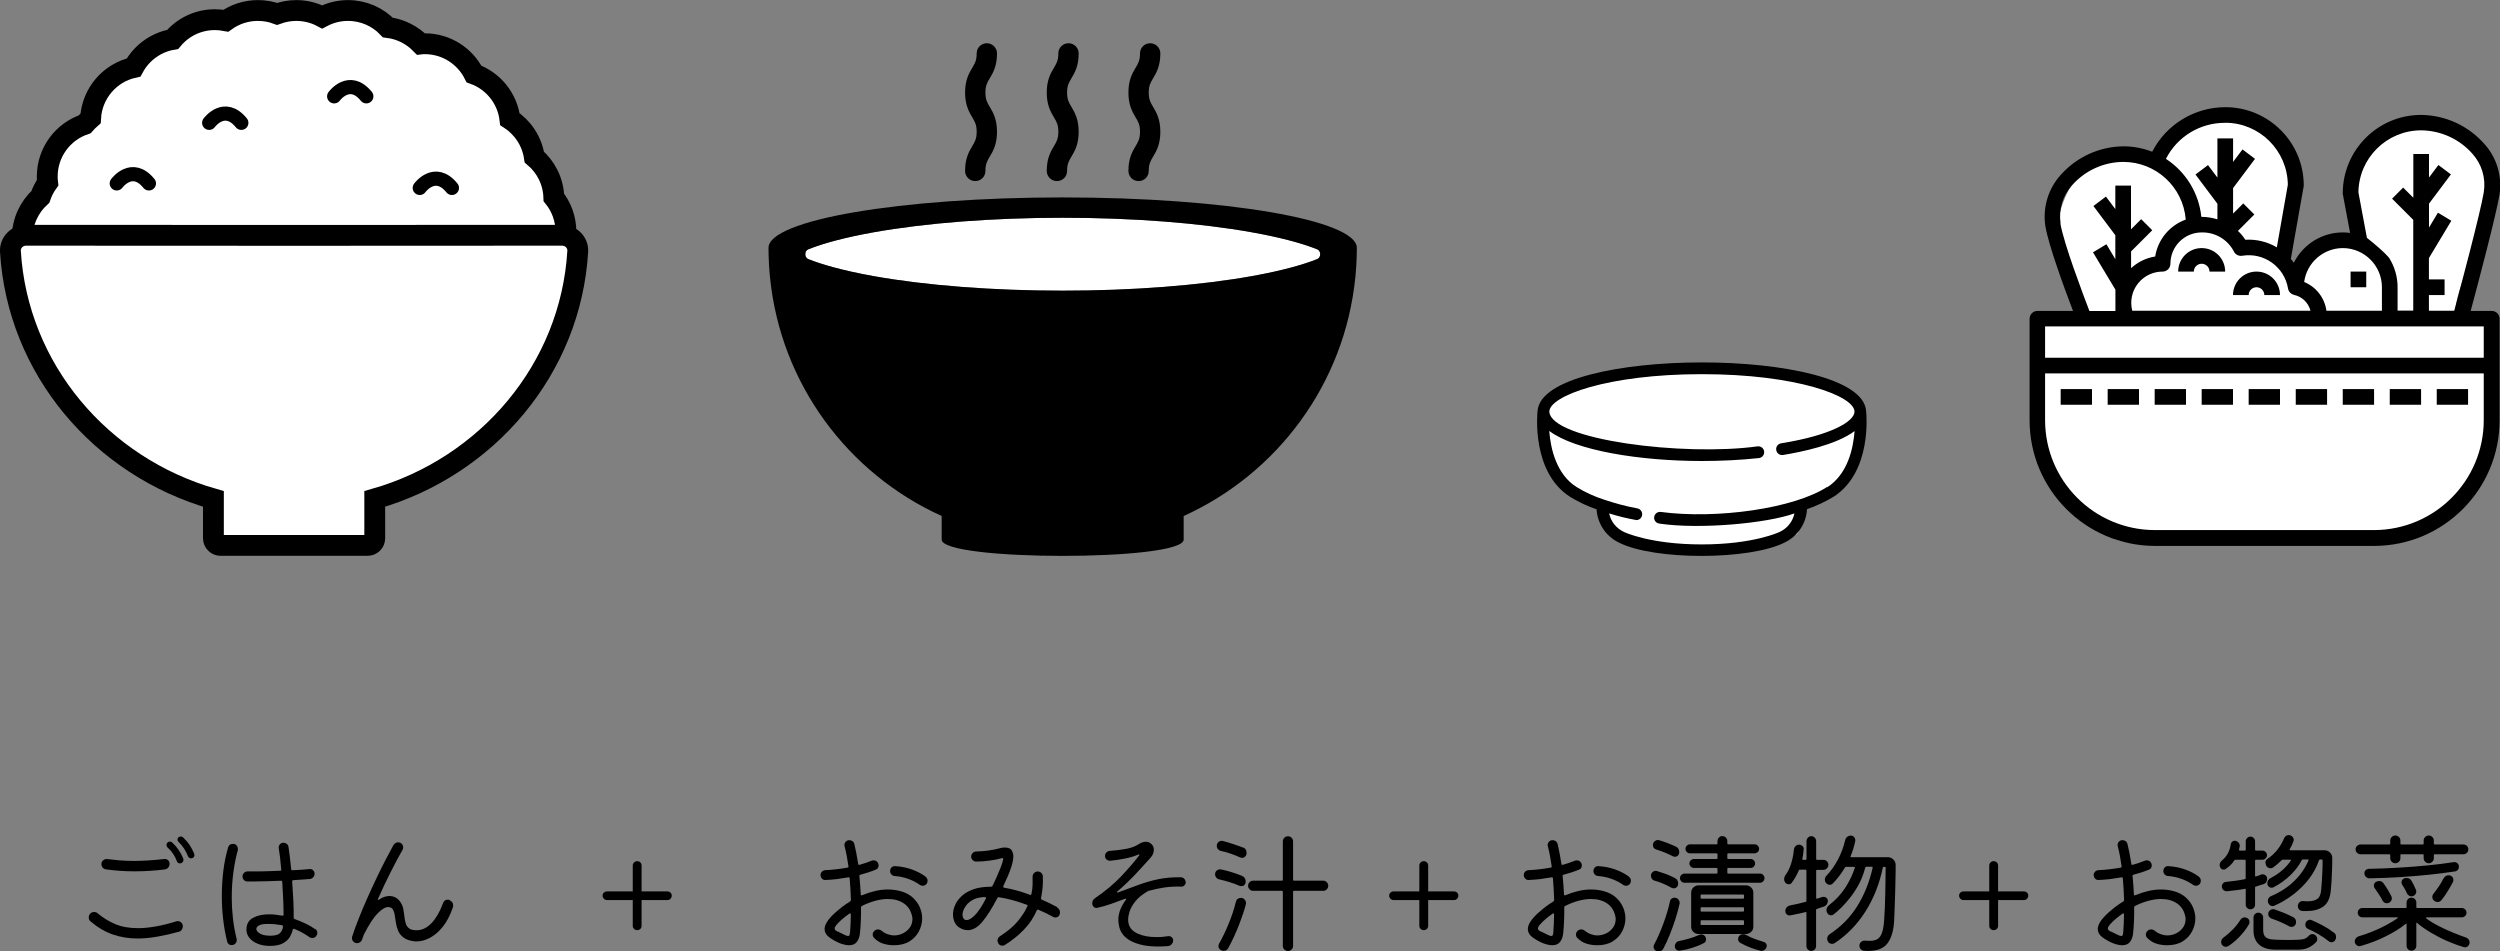 <?xml version="1.0" encoding="UTF-8"?>
<svg id="_レイヤー_1" data-name="レイヤー_1" xmlns="http://www.w3.org/2000/svg" xmlns:xlink="http://www.w3.org/1999/xlink" viewBox="0 0 300 114.17">
  <rect x="0" y="0" width="300" height="114.17" fill="#808080" stroke="none"/>
  <defs>
    <style>
      .cls-1 {
        stroke-miterlimit: 10;
        stroke-width: 2.5px;
      }

      .cls-1, .cls-2, .cls-3 {
        fill: none;
      }

      .cls-1, .cls-3 {
        stroke: #000;
      }

      .cls-4 {
        fill: #fff;
      }

      .cls-5 {
        clip-path: url(#clippath-1);
      }

      .cls-3 {
        stroke-linecap: round;
        stroke-linejoin: round;
        stroke-width: 1.7px;
      }

      .cls-6 {
        clip-path: url(#clippath);
      }
    </style>
    <clipPath id="clippath">
      <rect class="cls-2" x="0" y="0" width="70.59" height="66.7"/>
    </clipPath>
    <clipPath id="clippath-1">
      <rect class="cls-2" x="0" y="0" width="70.59" height="66.7"/>
    </clipPath>
  </defs>
  <path class="cls-4" d="M290.15,63.54c-2.12,0-19.77,1.41-35.3,1.41-1.97,0-6.47-4.24-9.18-10.59-3.13-7.36-1.35-14.14-.71-16.24,2.66.86,3.75.52,4.24,0,1.66-1.77-3.14-6.21-2.12-12,.6-3.43,3.22-7.15,6.35-7.77,2.65-.52,4.91,2.88,6.35.71s2.47-3.96,4.94-4.94c3.24-1.29,9.1,1.83,9.88,5.65.75,3.64.71,7.06-1.41,10.59-.84,1.4.54,2.02.71,2.12,1.65.94,3.52-2.83,7.06-2.82,1.18,0,1.66.39,2.12,0,1.01-.86-.82-3.2-.71-6.35.1-2.85,1.78-6.35,4.94-7.77,2.97-1.33,5.86-.2,6.35,0,4.39,1.8,5.72,6.8,5.65,7.06-2.12,7.77-6,14.6-4.24,16.24.76.71,3.53-1.56,3.53,0,0,2.12,2.5,9.99-.71,16.24-2.21,4.31-5.48,6.97-7.77,8.47Z"/>
  <g>
    <path class="cls-4" d="M67.91,27.82c0-1.56-.54-3-1.45-4.13-.06-1.94-.96-3.67-2.34-4.84-.29-1.91-1.39-3.55-2.93-4.55-.3-2.51-2.01-4.59-4.31-5.42-1.09-2.15-3.32-3.63-5.9-3.63-.16,0-.32,0-.48.02-1.03-1.06-2.42-1.78-3.96-1.97-1.2-1.26-2.9-2.04-4.78-2.04-1.12,0-2.17.28-3.1.77-.92-.49-1.98-.77-3.1-.77-.81,0-1.59.15-2.31.41-.72-.27-1.49-.41-2.31-.41-1.43,0-2.76.46-3.84,1.23-.42-.08-.86-.13-1.31-.13-2.04,0-3.86.92-5.07,2.37-2.03.35-3.74,1.62-4.69,3.37-2.85.63-5,3.1-5.16,6.1-.25.22-.49.47-.71.72-2.61.88-4.49,3.35-4.49,6.26,0,.25.01.51.04.75-.37.52-.66,1.09-.87,1.7-1.33,1.21-2.17,2.96-2.17,4.9,0,2.85,1.8,5.27,4.33,6.2,1.81,13.23,13.87,23.45,28.47,23.45s27.2-10.69,28.58-24.35c2.27-1.05,3.85-3.34,3.85-6h0Z"/>
    <g class="cls-6">
      <path class="cls-1" d="M67.91,27.82c0-1.56-.54-3-1.45-4.13-.06-1.94-.96-3.67-2.34-4.84-.29-1.91-1.39-3.55-2.93-4.55-.3-2.51-2.01-4.59-4.31-5.42-1.09-2.15-3.32-3.63-5.9-3.63-.16,0-.32,0-.48.02-1.03-1.06-2.42-1.78-3.96-1.97-1.2-1.26-2.9-2.04-4.78-2.04-1.12,0-2.17.28-3.1.77-.92-.49-1.98-.77-3.1-.77-.81,0-1.59.15-2.31.41-.72-.27-1.49-.41-2.31-.41-1.43,0-2.76.46-3.84,1.23-.42-.08-.86-.13-1.31-.13-2.04,0-3.86.92-5.07,2.37-2.03.35-3.74,1.62-4.69,3.37-2.85.63-5,3.1-5.16,6.1-.25.22-.49.47-.71.72-2.61.88-4.49,3.35-4.49,6.26,0,.25.01.51.04.75-.37.52-.66,1.09-.87,1.7-1.33,1.21-2.17,2.96-2.17,4.9,0,2.85,1.8,5.27,4.33,6.2,1.81,13.23,13.87,23.45,28.47,23.45s27.2-10.69,28.58-24.35c2.27-1.05,3.85-3.34,3.85-6h0Z"/>
    </g>
    <path class="cls-4" d="M67.45,28.23c-9.89.02-54.42.02-64.31,0-1.09,0-1.95.88-1.89,1.93.85,14.12,10.86,25.85,24.36,29.71v4.73c0,.46.39.85.87.85h17.62c.48,0,.87-.38.87-.85v-4.73c13.5-3.86,23.52-15.6,24.36-29.71.06-1.05-.8-1.93-1.89-1.93h0Z"/>
    <g class="cls-5">
      <path class="cls-1" d="M67.45,28.23c-9.89.02-54.42.02-64.31,0-1.09,0-1.95.88-1.89,1.93.85,14.12,10.86,25.85,24.36,29.71v4.73c0,.46.39.85.87.85h17.62c.48,0,.87-.38.87-.85v-4.73c13.5-3.86,23.52-15.6,24.36-29.71.06-1.05-.8-1.93-1.89-1.93h0Z"/>
    </g>
    <path class="cls-3" d="M40.1,11.56s1.82-2.5,3.86,0M25.1,14.74s1.82-2.5,3.86,0M14.01,22.01s1.82-2.5,3.86,0M50.37,22.55s1.82-2.5,3.86,0"/>
  </g>
  <path class="cls-4" d="M185.67,48.71c2.03-4.25,9.42-4.24,18.35-4.24,9.83,0,17.11.01,19.06,4.24,1.25,2.71.37,7.3-2.12,9.18-1.72,1.3-3.76.96-4.94,2.82-.87,1.38.53,3.18-.71,3.53-4.94,1.41-16.24,3.53-21.88-.71-1.31-.98,0-2.82-1.41-3.53-2.6-1.3-4.24-2.12-5.65-4.24-1.01-2.15-1.77-4.83-.71-7.06Z"/>
  <g>
    <path class="cls-4" d="M158.07,31.09c-1.55.62-4,1.35-7.82,2.04-6.29,1.13-14.36,1.75-22.72,1.75s-16.43-.62-22.72-1.75c-3.82-.69-6.27-1.42-7.82-2.04-.47-.19-.47-.98,0-1.17.15-.06.3-.12.47-.18,1.56-.58,3.89-1.24,7.35-1.86,6.29-1.13,14.36-1.75,22.72-1.75s16.43.62,22.72,1.75c3.46.62,5.79,1.28,7.35,1.86.16.06.32.12.47.18.47.19.47.98,0,1.17Z"/>
    <g>
      <path d="M127.52,23.69c-19.49,0-35.3,2.71-35.3,6.05,0,.61.02,1.21.05,1.81,0,.17.02.35.03.52h0s0,0,0,0c.02.3.04.61.07.91,0,.09.02.19.03.28,0,0,0,0,0,.01,1.27,12.79,9.37,23.57,20.6,28.65v2.83c0,2.61,29.04,2.61,29.04,0v-2.83c11.23-5.08,19.33-15.86,20.6-28.65,0,0,0,0,0-.01,0-.09.02-.19.03-.28.03-.3.05-.6.07-.91,0,0,0,0,0,0h0c.01-.17.02-.34.03-.52.03-.6.05-1.2.05-1.81,0-3.34-15.8-6.05-35.3-6.05ZM158.07,31.09c-1.55.62-4,1.35-7.82,2.04-6.29,1.13-14.36,1.75-22.72,1.75s-16.43-.62-22.72-1.75c-3.82-.69-6.27-1.42-7.82-2.04-.47-.19-.47-.98,0-1.17.15-.06.3-.12.47-.18,1.56-.58,3.89-1.24,7.35-1.86,6.29-1.13,14.36-1.75,22.72-1.75s16.43.62,22.72,1.75c3.46.62,5.79,1.28,7.35,1.86.16.06.32.12.47.18.47.19.47.98,0,1.17Z"/>
      <path d="M115.81,20.51c0,.67.54,1.22,1.22,1.22s1.22-.54,1.22-1.22c0-.84.21-1.19.53-1.73.39-.65.86-1.46.86-2.97s-.48-2.32-.86-2.97c-.32-.53-.53-.89-.53-1.73s.21-1.19.53-1.73c.39-.65.86-1.46.86-2.97,0-.67-.54-1.22-1.22-1.22s-1.22.54-1.22,1.22c0,.84-.21,1.19-.53,1.73-.39.65-.86,1.46-.86,2.97s.48,2.32.86,2.97c.32.53.53.89.53,1.73s-.21,1.19-.53,1.73c-.39.65-.86,1.46-.86,2.97Z"/>
      <path d="M125.61,20.51c0,.67.54,1.22,1.22,1.22s1.22-.54,1.22-1.22c0-.84.21-1.19.53-1.73.39-.65.86-1.46.86-2.97s-.48-2.32-.86-2.97c-.32-.53-.53-.89-.53-1.73s.21-1.19.53-1.73c.39-.65.86-1.46.86-2.97,0-.67-.54-1.22-1.22-1.22s-1.22.54-1.22,1.22c0,.84-.21,1.19-.53,1.73-.39.65-.86,1.46-.86,2.97s.48,2.32.86,2.97c.32.53.53.89.53,1.73s-.21,1.19-.53,1.73c-.39.65-.86,1.46-.86,2.97Z"/>
      <path d="M135.41,20.51c0,.67.54,1.22,1.22,1.22s1.22-.54,1.22-1.22c0-.84.21-1.19.53-1.73.39-.65.86-1.46.86-2.97s-.48-2.32-.86-2.97c-.32-.53-.53-.89-.53-1.73s.21-1.19.53-1.73c.39-.65.86-1.46.86-2.97,0-.67-.54-1.22-1.22-1.22s-1.22.54-1.22,1.22c0,.84-.21,1.19-.53,1.73-.39.65-.86,1.46-.86,2.97s.48,2.32.86,2.97c.32.53.53.89.53,1.73s-.21,1.19-.53,1.73c-.39.65-.86,1.46-.86,2.97Z"/>
    </g>
  </g>
  <path d="M298.12,17.27c-1.92-2.19-4.68-3.45-7.59-3.48-5.19,0-9.39,4.21-9.4,9.4,0,.06,0,.12.02.17l.86,4.59c-.29-.04-.58-.06-.87-.06-2.49,0-4.76,1.41-5.88,3.64-.11-.16-.24-.31-.36-.46l1.53-8.65c.01-.05.02-.11.02-.16,0-5.19-4.21-9.39-9.4-9.4-3.7,0-7.09,2.06-8.79,5.35-1.09-.43-2.26-.65-3.43-.65-2.91.02-5.67,1.29-7.59,3.48-1.47,1.66-2.13,3.88-1.8,6.08.38,2.32,2.37,7.71,3.32,10.19h-4.27c-.52,0-.94.42-.94.94v12.18c0,8.31,6.73,15.06,15.04,15.08h26.32c8.31-.02,15.04-6.77,15.04-15.08v-12.18c0-.52-.42-.94-.94-.94h-2.53c.85-3.14,3.06-11.52,3.46-13.95.34-2.19-.32-4.42-1.8-6.07ZM281.13,29.77c2.59,0,4.7,2.11,4.7,4.7v2.82h-6.66c-.21-1.55-1.23-2.86-2.67-3.45.31-2.32,2.29-4.06,4.64-4.07ZM275.24,35.38c.99.19,1.77.94,2.02,1.91h-21.39c-.08-.31-.12-.62-.12-.94,0-2.08,1.68-3.76,3.76-3.76.52,0,.94-.42.94-.94,0-2.08,1.68-3.76,3.76-3.76,1.6-.03,3.08.83,3.83,2.24.17.4.59.63,1.03.56,2.59-.43,5.04,1.31,5.49,3.9.05.37.32.68.69.78ZM267.02,14.73c4.12,0,7.47,3.32,7.52,7.44l-1.32,7.51c-1.14-.67-2.46-.99-3.78-.91-.25-.39-.55-.75-.89-1.06l1.97-1.97-1.33-1.33-1.22,1.22v-3.06l2.63-3.51-1.5-1.13-1.13,1.5v-2.82h-1.88v4.7l-1.13-1.5-1.5,1.13,2.63,3.51v1.87c-.61-.19-1.24-.29-1.88-.3h-.05c-.29-2.84-1.86-5.4-4.25-6.96,1.36-2.67,4.12-4.35,7.12-4.32ZM247.27,26.8c-.25-1.65.26-3.32,1.37-4.56,1.56-1.77,3.8-2.8,6.16-2.81,3.92,0,7.18,3.01,7.49,6.92-1.94.7-3.34,2.39-3.67,4.43-1.08.17-2.08.66-2.89,1.4v-2.01l2.54-2.54-1.33-1.33-1.22,1.22v-5.25h-1.88v2.82l-1.13-1.5-1.5,1.13,2.63,3.51v2.87l-1.07-1.79-1.61.97,2.69,4.48v2.56h-3.12c-.75-1.95-3.09-8.13-3.48-10.49ZM298.05,50.41c0,7.28-5.88,13.18-13.16,13.2h-26.32c-7.28-.02-13.16-5.92-13.16-13.2v-5.6h52.64v5.6ZM298.05,39.17v3.76h-52.64v-3.76h52.64ZM298.06,23.04c-.4,2.45-2.85,11.64-3.55,14.25h-3.04v-1.88h1.88v-1.88h-1.88v-2.56l2.69-4.48-1.61-.97-1.07,1.79v-2.87l2.63-3.51-1.5-1.13-1.13,1.5v-2.82h-1.88v5.25l-1.22-1.22-1.33,1.33,2.54,2.54v10.89h-1.88v-2.82c0-1.25-.36-2.45-1-3.48,0,0-.51-.71-2.68-2.43-.34-1.82-.68-3.64-1.02-5.46.05-4.12,3.4-7.43,7.52-7.44,2.36.02,4.6,1.04,6.16,2.81,1.12,1.24,1.62,2.91,1.37,4.56Z"/>
  <path d="M264.2,29.77c-1.56,0-2.82,1.26-2.82,2.82h1.88c0-.52.42-.94.94-.94s.94.42.94.94h1.88c0-1.56-1.26-2.82-2.82-2.82Z"/>
  <path d="M270.78,32.59c-1.56,0-2.82,1.26-2.82,2.82h1.88c0-.52.42-.94.94-.94s.94.42.94.94h1.88c0-1.56-1.26-2.82-2.82-2.82Z"/>
  <rect x="282.07" y="32.59" width="1.88" height="1.88"/>
  <rect x="247.28" y="46.69" width="3.76" height="1.88"/>
  <rect x="252.92" y="46.69" width="3.76" height="1.88"/>
  <rect x="258.56" y="46.69" width="3.76" height="1.88"/>
  <rect x="264.2" y="46.69" width="3.76" height="1.88"/>
  <rect x="269.84" y="46.69" width="3.76" height="1.88"/>
  <rect x="275.49" y="46.69" width="3.76" height="1.88"/>
  <rect x="281.13" y="46.69" width="3.76" height="1.88"/>
  <rect x="286.77" y="46.69" width="3.76" height="1.88"/>
  <rect x="292.41" y="46.69" width="3.76" height="1.88"/>
  <path d="M223.93,49.3c-.58-7.75-38.83-7.74-39.42,0-.04.31-.74,7.36,3.9,10.32,1,.61,2.07,1.12,3.18,1.5.1,1.7,1.11,3.22,2.64,3.97,4.24,2.19,15.82,2.13,19.95,0,1.55-.75,2.57-2.27,2.66-3.99,1.1-.38,2.17-.88,3.17-1.48,4.67-2.97,3.96-10.02,3.92-10.32ZM219.24,58.44c-3.98,2.58-13.24,3.89-19.97,2.99-.39-.04-.73.25-.77.63-.04.38.23.72.61.77,4.94.73,13-.05,16.22-1.22-.2.98-.86,1.8-1.77,2.22-.03.02-3.14,1.5-9.35,1.5s-9.32-1.48-9.36-1.51c-.9-.42-1.55-1.24-1.75-2.21,1.07.34,2.16.6,3.27.8.39,0,.7-.33.69-.72,0-.33-.24-.61-.56-.68-1.36-.25-2.69-.61-4-1.05-1.16-.37-2.27-.88-3.31-1.51-2.44-1.55-3.12-4.63-3.28-6.74,3.11,2.36,10.89,3.61,18.31,3.61,2.29,0,4.57-.11,6.85-.35.39-.04.67-.39.63-.78-.04-.39-.39-.67-.78-.63h0c-8.85,1.23-24.81-.77-25-4.16,0-1.88,6.96-4.5,18.31-4.5s18.31,2.62,18.31,4.5c0,1.15-2.76,2.83-8.82,3.8-.38.07-.64.43-.57.82.07.38.42.63.8.58,2.17-.35,6.4-1.21,8.6-2.87-.16,2.12-.84,5.18-3.28,6.74h0Z"/>
  <g>
    <path d="M21.42,111.82c-.89.25-1.74.44-2.55.58s-1.6.22-2.36.22c-1.05,0-2.04-.16-2.97-.48-.93-.32-1.83-.85-2.68-1.58-.14-.11-.21-.26-.21-.46,0-.18.05-.33.16-.45.13-.14.29-.21.48-.21.17,0,.31.05.43.16.63.53,1.33.96,2.1,1.29.77.33,1.69.49,2.75.49.63,0,1.33-.07,2.09-.2.76-.13,1.6-.34,2.5-.62.03-.01.06-.02.1-.02.03,0,.06,0,.1,0,.16,0,.3.06.41.18.11.12.17.26.17.43,0,.16-.05.3-.14.43s-.22.21-.37.26ZM19.77,104.33c-.58.08-1.17.13-1.78.17-.61.04-1.22.06-1.82.06-1.23,0-2.38-.08-3.47-.24-.15-.02-.27-.09-.38-.21-.1-.12-.15-.25-.15-.4,0-.2.07-.36.22-.48s.31-.17.5-.14c.39.05.87.1,1.42.15s1.17.07,1.85.07c.52,0,1.08-.02,1.67-.06.59-.04,1.22-.09,1.88-.17.17-.02.32.02.45.14.13.11.19.26.19.44,0,.17-.05.32-.16.45s-.25.2-.42.22ZM21.74,103.58c-.06.02-.11.03-.14.03-.18,0-.3-.08-.37-.26-.25-.66-.62-1.21-1.12-1.65-.09-.08-.13-.19-.13-.3,0-.11.03-.2.1-.27.1-.1.2-.14.32-.14.1,0,.18.04.26.11.55.49,1,1.13,1.33,1.92.02.06.03.11.03.14,0,.19-.09.33-.27.42ZM23.07,102.97c-.06.02-.11.03-.14.03-.17,0-.29-.08-.37-.24-.26-.68-.64-1.26-1.15-1.74-.08-.08-.11-.17-.11-.27s.03-.19.1-.26c.07-.07.17-.11.29-.11.11,0,.2.03.27.1.32.3.58.6.78.9.2.3.39.65.56,1.06.02.06.03.12.03.16,0,.19-.09.32-.26.38Z"/>
    <path d="M27.96,101.26c.18,0,.33.06.43.19s.16.28.16.45v.08s0,.06-.02.08c-.2.69-.37,1.53-.51,2.52-.14.99-.21,2.05-.21,3.18,0,.79.05,1.6.14,2.42.09.83.24,1.65.44,2.46.01.03.02.06.02.09s0,.05,0,.07c0,.17-.06.32-.17.43-.11.12-.26.18-.44.18-.29,0-.47-.14-.54-.43-.21-.83-.37-1.71-.48-2.65s-.16-1.87-.16-2.82c0-1.01.06-2.02.18-3.02s.32-1.94.58-2.82c.08-.27.27-.4.56-.4ZM37.82,111.47c.17.11.26.27.26.48,0,.13-.04.25-.13.37-.11.16-.27.24-.48.24-.15,0-.27-.04-.35-.11-.27-.19-.55-.37-.86-.54-.3-.17-.63-.32-.97-.45-.01,0-.02,0-.02,0,0,0-.01,0-.02,0-.05,0-.1.04-.13.13-.05.27-.17.55-.34.85-.18.3-.46.55-.84.76-.38.21-.91.31-1.57.31-.54,0-1.03-.09-1.45-.26-.42-.17-.75-.4-.99-.7-.24-.29-.36-.62-.36-.98,0-.66.26-1.14.78-1.42.52-.29,1.15-.43,1.91-.43.26,0,.52.01.79.04s.55.07.82.12h.03c.09,0,.13-.04.13-.13,0-.58-.02-1.21-.05-1.89-.03-.68-.07-1.36-.11-2.03-.01-.1-.06-.14-.16-.14-.55.02-1.13.04-1.72.06-.59.02-1.18.03-1.77.03h-.53c-.17,0-.31-.06-.42-.18-.11-.12-.17-.26-.17-.43,0-.16.06-.3.18-.42.12-.12.26-.18.43-.18h.64c.52,0,1.06,0,1.62-.02s1.1-.03,1.65-.06c.11,0,.15-.05.13-.14-.04-.51-.09-.99-.14-1.43-.05-.44-.11-.82-.16-1.14-.02-.18.02-.34.14-.46.11-.13.25-.19.42-.19.15,0,.28.04.4.14s.19.21.21.36c.05.33.11.73.16,1.18.05.46.11.96.16,1.49.02.1.07.14.16.13.77-.03,1.45-.08,2.03-.14.17-.02.32.02.44.14.12.11.18.25.18.42,0,.16-.05.3-.16.42-.11.12-.24.19-.4.21-.28.02-.59.04-.93.07-.34.03-.7.05-1.07.07-.1.02-.14.08-.13.16.05.75.1,1.5.14,2.26.04.76.05,1.45.04,2.08,0,.09.05.14.14.18.45.16.89.34,1.31.54.43.2.81.43,1.14.67ZM32.36,112.29c.6,0,1-.1,1.22-.3.21-.2.34-.47.38-.8v-.03c0-.06-.04-.11-.11-.13-.27-.05-.54-.09-.83-.12s-.59-.04-.9-.04c-.48,0-.83.06-1.04.18-.21.12-.32.26-.32.42,0,.19.14.38.43.55.29.18.68.26,1.17.26Z"/>
    <path d="M53.95,108.03c.29.12.43.33.43.64v.1s-.01.07-.03.1c-.33.97-.74,1.76-1.23,2.36-.49.6-1.01,1.04-1.55,1.32s-1.07.42-1.57.42h-.17c-.06,0-.11,0-.17-.02-.53-.07-.95-.22-1.24-.45-.29-.22-.51-.49-.64-.8-.13-.31-.22-.63-.27-.96-.05-.33-.09-.64-.14-.92-.04-.28-.12-.51-.23-.7-.11-.18-.3-.27-.57-.27-.34,0-.75.25-1.24.74-.49.49-1.04,1.34-1.66,2.54-.04.11-.08.21-.11.3-.03.1-.06.2-.1.3-.04.13-.12.24-.23.32-.11.08-.24.13-.38.13-.17,0-.32-.06-.44-.19s-.18-.27-.18-.43c0-.04.01-.1.03-.16.22-.69.49-1.44.81-2.23.31-.79.65-1.6,1.02-2.42.36-.82.73-1.61,1.1-2.39.37-.78.73-1.5,1.08-2.18s.66-1.26.94-1.76c.14-.22.33-.34.56-.34.19,0,.34.06.45.19.11.13.16.27.16.42,0,.12-.03.22-.08.3-.43.75-.9,1.63-1.42,2.66-.52,1.02-1.02,2.09-1.51,3.2-.01.02-.02.04-.02.06,0,.1.05.11.16.03.21-.15.42-.26.63-.32.21-.06.4-.1.58-.1.29,0,.55.07.78.2.23.13.42.32.58.57.16.25.27.51.32.81.05.29.1.59.13.89.03.3.09.57.16.82.07.25.21.45.41.6s.49.22.89.22c.66,0,1.26-.29,1.81-.87.54-.58,1-1.37,1.36-2.38.1-.28.29-.42.58-.42.05,0,.12.01.21.03Z"/>
  </g>
  <path d="M76.99,106.97h3.09c.15,0,.27.05.38.14.1.1.15.22.15.37,0,.14-.05.26-.15.37-.1.11-.23.16-.38.16h-3.09v3.1c0,.14-.05.26-.15.36s-.23.15-.38.15c-.14,0-.26-.05-.37-.15-.11-.1-.16-.22-.16-.36v-3.1h-3.09c-.14,0-.26-.05-.37-.16-.11-.11-.16-.23-.16-.37,0-.15.05-.27.16-.37.11-.1.23-.14.37-.14h3.09v-3.1c0-.15.05-.27.16-.38.11-.1.23-.15.37-.15.15,0,.27.05.38.15s.15.23.15.38v3.1Z"/>
  <g>
    <path d="M108,106.92c.61.16,1.11.41,1.5.76.39.35.68.74.87,1.18s.29.89.29,1.34c0,.54-.13,1.06-.39,1.56s-.64.9-1.14,1.21c-.5.31-1.13.46-1.87.46-.46,0-.89-.07-1.3-.2s-.78-.37-1.1-.71c-.1-.12-.14-.24-.14-.37,0-.18.08-.34.24-.48.12-.1.25-.14.38-.14.16,0,.31.05.45.16.23.19.48.33.74.42s.51.14.77.14c.38,0,.74-.09,1.08-.26s.6-.41.81-.7c.2-.29.3-.62.3-.97v-.14s0-.08-.02-.13c-.13-.71-.46-1.26-.98-1.62-.53-.37-1.18-.55-1.96-.55-.46,0-.95.07-1.48.21s-1.07.35-1.62.62c-.07.03-.11.09-.11.16.01.53,0,1.07-.02,1.6-.02.53-.06,1.06-.11,1.57-.05.41-.18.74-.38,1-.2.26-.51.39-.94.39-.14,0-.3-.02-.49-.06s-.39-.1-.6-.18c-.5-.21-.93-.46-1.29-.73-.36-.27-.54-.6-.54-.98,0-.26.1-.54.29-.85.19-.31.5-.66.93-1.06.3-.27.6-.52.9-.75.3-.23.62-.45.94-.64.06-.05.1-.11.1-.18-.01-.46-.03-.9-.06-1.33-.03-.43-.06-.85-.09-1.28-.01-.09-.06-.12-.16-.11-.45.08-.9.15-1.36.21s-.92.09-1.39.11c-.17.01-.31-.05-.42-.17-.11-.12-.17-.27-.17-.44,0-.15.06-.28.17-.39.11-.11.25-.17.41-.18.46-.02.91-.06,1.34-.11.44-.05.87-.12,1.3-.19.11-.02.15-.08.13-.18-.13-.92-.28-1.71-.46-2.38-.01-.03-.02-.06-.02-.09,0-.03,0-.05,0-.07,0-.16.06-.3.17-.41.11-.11.25-.17.42-.17.14,0,.26.04.38.12.11.08.18.19.22.34.16.65.31,1.44.46,2.37,0,.11.05.15.16.13.26-.07.51-.15.75-.23.25-.08.48-.17.7-.26.09-.03.16-.05.22-.05.28,0,.46.12.56.35.04.08.06.16.06.26,0,.26-.12.43-.35.51-.29.12-.58.23-.89.33-.3.1-.62.19-.95.28-.1.02-.13.08-.11.16.03.35.06.71.09,1.08.03.37.05.74.07,1.11,0,.12.06.15.19.1.51-.21,1.03-.38,1.54-.5.52-.12,1.02-.18,1.51-.18s1.01.06,1.49.19ZM100.55,111.79c.34.17.6.3.79.39.19.09.33.14.42.14.11,0,.17-.05.2-.16.03-.11.04-.26.06-.46.02-.2.04-.49.05-.86.01-.37.02-.74.03-1.1,0-.06-.02-.11-.05-.13-.03-.02-.07-.01-.13.03-.54.38-1,.76-1.36,1.14-.27.28-.4.49-.4.64,0,.09.04.16.11.22.07.06.17.12.27.17ZM111.07,105.21c.16.13.24.29.24.48,0,.14-.04.27-.13.38-.12.15-.27.22-.46.22-.13,0-.25-.04-.35-.11-.38-.28-.83-.51-1.34-.7-.51-.19-1.07-.31-1.66-.36-.15,0-.28-.07-.39-.18s-.17-.25-.17-.41c0-.18.06-.33.19-.45.13-.12.28-.17.45-.14.68.04,1.34.17,1.96.39.62.22,1.18.51,1.67.87Z"/>
    <path d="M126.85,108.89c.23.14.35.34.35.61,0,.09-.02.17-.05.26-.09.22-.26.34-.51.34-.09,0-.17-.02-.24-.06-.29-.16-.58-.31-.88-.46-.3-.14-.6-.28-.91-.41-.02-.01-.04-.02-.06-.02-.05,0-.1.03-.13.08-.38.89-.91,1.67-1.57,2.35-.66.68-1.42,1.29-2.27,1.82-.07.05-.17.08-.29.08-.25,0-.42-.11-.51-.32-.05-.11-.08-.2-.08-.29,0-.22.11-.41.32-.54.89-.57,1.58-1.15,2.1-1.77.51-.61.9-1.22,1.17-1.82.01-.02.02-.04.02-.06,0-.06-.03-.1-.1-.11-1.21-.45-2.32-.75-3.34-.9h-.05c-.06,0-.11.03-.14.1-.62,1.19-1.21,2.14-1.78,2.82-.57.69-1.16,1.03-1.77,1.03-.35,0-.69-.11-1.02-.32-.25-.15-.43-.37-.56-.65-.13-.28-.19-.59-.19-.92,0-.37.08-.75.26-1.14.17-.39.44-.75.8-1.08.36-.33.83-.6,1.4-.8.57-.2,1.26-.3,2.06-.3.13,0,.2-.04.22-.11.16-.32.33-.67.5-1.06.17-.38.33-.76.48-1.14.15-.37.25-.7.3-.99v-.03c0-.1-.05-.13-.16-.1-.44.13-.94.23-1.52.3-.58.08-1.1.11-1.58.11-.15,0-.28-.06-.4-.18-.12-.12-.18-.25-.18-.4,0-.18.06-.33.18-.45.12-.12.27-.18.44-.18.47-.01.94-.05,1.42-.11.47-.06.93-.16,1.35-.27.21-.06.43-.1.64-.1.19,0,.37.03.54.1s.29.19.36.36c.08.17.13.38.13.62,0,.33-.09.77-.27,1.33-.18.55-.49,1.3-.93,2.22-.01.02-.02.05-.02.08,0,.05.03.09.1.11.49.08,1,.2,1.53.34.53.14,1.06.32,1.59.52.02.01.04.02.06.02.05,0,.09-.04.11-.11.09-.41.13-.78.14-1.14.01-.35.01-.67,0-.94,0-.18.06-.33.18-.45.12-.12.27-.18.44-.18.16,0,.3.06.42.17.12.11.18.25.19.41.02.48.01.94-.03,1.37-.04.43-.11.85-.19,1.24v.05c0,.05.03.1.08.13.63.27,1.25.57,1.87.91ZM115.6,109.28c-.06.16-.1.32-.1.48,0,.18.04.34.13.46.08.13.21.19.38.19.25,0,.57-.19.96-.57.39-.38.84-1.05,1.34-2.02.01-.01.02-.03.02-.05,0-.11-.14-.14-.42-.11-.51.05-.93.17-1.24.36s-.55.39-.72.62c-.17.23-.29.44-.36.63Z"/>
    <path d="M142.29,105.87c0,.15-.06.28-.17.38-.11.11-.24.16-.39.14-.7-.02-1.38.02-2.02.11-.65.1-1.27.23-1.88.4l-.16.08c-.65.39-1.14.8-1.46,1.22-.33.42-.54.81-.66,1.18-.11.37-.17.69-.17.96,0,.12,0,.22.02.31.02.09.03.16.04.22.14.52.51.92,1.12,1.18.61.27,1.34.4,2.19.4.22,0,.46,0,.7-.02.24-.02.48-.05.73-.09.16-.02.3.02.42.12.12.1.18.23.18.38,0,.17-.06.32-.17.46-.11.13-.26.21-.44.23-.42.03-.82.05-1.2.05-1.28,0-2.33-.2-3.16-.61-.83-.41-1.33-1-1.51-1.78-.06-.28-.1-.54-.1-.8,0-.45.09-.88.26-1.29.17-.41.39-.79.66-1.14.02-.02.03-.05.03-.08,0-.05-.04-.06-.13-.03-.58.21-1.14.42-1.7.62s-1.1.35-1.65.47c-.16.04-.3,0-.42-.11-.12-.12-.18-.26-.18-.43,0-.26.11-.46.32-.61,1.24-.85,2.27-1.71,3.1-2.58.83-.87,1.56-1.71,2.18-2.52.03-.03.05-.06.05-.1,0-.07-.05-.08-.16-.03-.44.19-.95.35-1.54.46-.59.12-1.18.21-1.78.27-.17.01-.32-.04-.45-.15-.13-.11-.19-.25-.19-.42,0-.15.05-.29.16-.41.11-.12.23-.19.38-.2.68-.05,1.34-.13,1.96-.24s1.14-.3,1.56-.58c.17-.11.33-.18.46-.22s.27-.06.38-.06c.21,0,.38.05.5.14.12.09.21.16.25.22.14.17.21.37.21.61,0,.34-.13.65-.38.93-.55.62-1.15,1.27-1.8,1.97-.65.69-1.37,1.39-2.18,2.08-.04.03-.06.06-.06.1,0,.05.04.06.13.03.86-.32,1.68-.62,2.44-.9.76-.28,1.55-.51,2.36-.68s1.71-.25,2.7-.24c.18,0,.33.06.44.18.11.12.17.27.17.44Z"/>
    <path d="M148.72,106.29c-.36-.16-.76-.31-1.19-.44-.43-.13-.85-.24-1.24-.33-.14-.03-.25-.1-.34-.22-.09-.11-.14-.24-.14-.38,0-.2.07-.36.22-.47s.31-.15.48-.12c.39.08.82.18,1.26.32.45.14.87.29,1.26.45.3.13.45.35.45.67,0,.03,0,.06,0,.1,0,.03-.01.06-.02.1-.07.25-.25.37-.51.37-.06,0-.14-.02-.22-.05ZM149.14,101.69c.15.04.26.12.34.25.08.12.11.26.11.41,0,.18-.05.33-.16.43-.11.11-.23.16-.38.16-.07,0-.15-.02-.24-.05-.33-.15-.7-.3-1.1-.44-.4-.14-.8-.26-1.21-.34-.14-.03-.26-.11-.35-.22-.1-.12-.14-.25-.14-.38,0-.18.06-.33.18-.44.12-.11.26-.17.42-.17.06,0,.11,0,.14.02.38.1.79.22,1.22.36.43.14.82.29,1.16.42ZM148.88,107.74c.19,0,.35.06.46.19.12.13.18.28.18.45,0,.06,0,.11-.02.14-.17.68-.44,1.49-.8,2.42s-.79,1.87-1.3,2.82c-.12.22-.3.34-.56.34-.19,0-.34-.06-.46-.18-.11-.12-.17-.25-.17-.39,0-.09.03-.18.08-.29.42-.75.81-1.56,1.17-2.45.36-.88.65-1.75.85-2.59.03-.14.1-.25.21-.33.11-.08.22-.12.35-.12ZM155.17,105.58c0,.06.03.1.1.1h3.52c.16,0,.3.06.42.18.12.12.18.26.18.43s-.06.31-.18.43c-.12.12-.26.18-.42.18h-3.52c-.06,0-.1.03-.1.1v6.51c0,.17-.06.31-.18.43-.12.12-.26.18-.43.18s-.32-.06-.44-.18c-.12-.12-.18-.26-.18-.43v-6.51c0-.06-.03-.1-.1-.1h-3.47c-.16,0-.3-.06-.42-.18-.12-.12-.18-.26-.18-.43s.06-.31.18-.43.26-.18.42-.18h3.47c.06,0,.1-.03.1-.1v-4.61c0-.17.06-.32.18-.44s.27-.18.44-.18.31.06.43.18c.12.12.18.27.18.44v4.61Z"/>
  </g>
  <path d="M171.38,106.97h3.09c.15,0,.28.05.38.14.1.1.15.22.15.37,0,.14-.05.26-.15.37-.1.11-.23.16-.38.16h-3.09v3.1c0,.14-.05.26-.15.36-.1.1-.23.15-.38.15-.14,0-.26-.05-.37-.15s-.16-.22-.16-.36v-3.1h-3.09c-.14,0-.26-.05-.37-.16s-.16-.23-.16-.37c0-.15.05-.27.16-.37s.23-.14.37-.14h3.09v-3.1c0-.15.05-.27.16-.38s.23-.15.37-.15c.15,0,.27.05.38.15.1.1.15.23.15.38v3.1Z"/>
  <g>
    <path d="M192.39,106.92c.61.16,1.11.41,1.5.76s.68.74.87,1.18.29.89.29,1.34c0,.54-.13,1.06-.39,1.56-.26.5-.64.9-1.14,1.21-.5.31-1.12.46-1.87.46-.46,0-.89-.07-1.3-.2-.41-.13-.78-.37-1.1-.71-.1-.12-.14-.24-.14-.37,0-.18.08-.34.24-.48.12-.1.25-.14.38-.14.16,0,.31.05.45.16.23.19.48.33.74.42.26.09.51.14.77.14.38,0,.74-.09,1.08-.26s.61-.41.81-.7c.2-.29.3-.62.3-.97v-.14s0-.08-.02-.13c-.13-.71-.46-1.26-.98-1.62-.53-.37-1.18-.55-1.96-.55-.46,0-.95.07-1.48.21s-1.07.35-1.62.62c-.07.03-.11.09-.11.16.01.53,0,1.07-.02,1.6-.02.53-.06,1.06-.11,1.57-.05.41-.18.74-.38,1-.2.26-.51.39-.94.39-.14,0-.3-.02-.49-.06s-.39-.1-.6-.18c-.5-.21-.93-.46-1.29-.73-.36-.27-.54-.6-.54-.98,0-.26.1-.54.29-.85.19-.31.5-.66.93-1.06.3-.27.6-.52.9-.75.3-.23.62-.45.94-.64.06-.05.1-.11.1-.18-.01-.46-.03-.9-.06-1.33-.03-.43-.06-.85-.09-1.28-.01-.09-.06-.12-.16-.11-.45.08-.9.15-1.36.21-.46.05-.92.09-1.39.11-.17.01-.31-.05-.42-.17-.11-.12-.17-.27-.17-.44,0-.15.06-.28.17-.39.11-.11.25-.17.41-.18.46-.02.91-.06,1.34-.11.44-.05.87-.12,1.3-.19.11-.02.15-.08.13-.18-.13-.92-.28-1.71-.46-2.38-.01-.03-.02-.06-.02-.09,0-.03,0-.05,0-.07,0-.16.06-.3.17-.41.11-.11.25-.17.42-.17.14,0,.26.04.38.12.11.08.18.19.22.34.16.65.31,1.44.46,2.37,0,.11.05.15.16.13.26-.07.51-.15.75-.23.25-.08.48-.17.7-.26.08-.03.16-.05.22-.05.28,0,.46.12.56.35.04.08.06.16.06.26,0,.26-.12.43-.35.51-.29.12-.58.23-.89.33-.3.1-.62.19-.95.28-.1.02-.13.08-.11.16.03.35.06.71.09,1.08.03.37.05.74.07,1.11,0,.12.06.15.19.1.51-.21,1.03-.38,1.54-.5s1.02-.18,1.51-.18,1.01.06,1.49.19ZM184.94,111.79c.34.17.61.3.79.39s.33.14.42.14c.11,0,.17-.05.2-.16s.05-.26.06-.46c.02-.2.04-.49.05-.86.01-.37.02-.74.03-1.1,0-.06-.02-.11-.05-.13-.03-.02-.07-.01-.13.03-.54.38-1,.76-1.36,1.14-.27.28-.4.49-.4.64,0,.09.04.16.11.22.07.06.17.12.27.17ZM195.47,105.21c.16.13.24.29.24.48,0,.14-.04.27-.13.38-.12.15-.27.22-.46.22-.13,0-.25-.04-.35-.11-.38-.28-.83-.51-1.34-.7s-1.07-.31-1.66-.36c-.15,0-.28-.07-.39-.18-.11-.11-.17-.25-.17-.41,0-.18.06-.33.19-.45.13-.12.28-.17.45-.14.68.04,1.34.17,1.96.39.62.22,1.18.51,1.67.87Z"/>
    <path d="M200.59,106.54c-.28-.16-.59-.32-.94-.47-.35-.15-.71-.29-1.09-.39-.14-.03-.25-.1-.33-.22-.08-.11-.12-.24-.12-.38,0-.16.06-.3.18-.41.12-.11.25-.17.4-.17.04,0,.1.01.16.03.34.1.7.22,1.09.36.38.14.74.31,1.07.49.25.13.37.35.37.66,0,.17-.05.31-.16.41s-.23.15-.37.15c-.1,0-.18-.02-.26-.06ZM198.78,101.95c-.29-.08-.43-.27-.43-.54,0-.18.06-.33.19-.44.13-.11.27-.17.42-.17.04,0,.1.01.16.03.32.1.66.21,1.02.35s.69.28,1,.43c.25.13.37.34.37.64,0,.17-.05.31-.15.41s-.22.15-.36.15c-.1,0-.18-.02-.26-.06-.28-.15-.59-.29-.93-.43-.34-.14-.68-.26-1.02-.37ZM200.95,107.73c.18,0,.33.06.44.19.11.13.17.27.17.43,0,.06,0,.11-.02.14-.12.54-.28,1.13-.48,1.77-.2.63-.43,1.26-.68,1.88-.25.62-.5,1.17-.76,1.66-.12.25-.32.37-.61.37-.17,0-.31-.06-.42-.17-.11-.11-.16-.24-.16-.38,0-.08.02-.17.05-.24.41-.77.78-1.61,1.11-2.51.34-.91.61-1.81.81-2.72.02-.13.08-.23.19-.31.11-.08.22-.12.35-.12ZM203.85,112.21c.11-.05.21-.08.3-.08.21,0,.37.09.48.26.06.1.1.2.1.32,0,.21-.09.37-.27.46-.39.21-.85.4-1.36.56s-1.02.28-1.52.35c-.16.02-.3-.02-.42-.12-.12-.1-.18-.24-.18-.41,0-.15.05-.29.15-.41.1-.12.22-.2.36-.22.34-.06.73-.16,1.17-.28.44-.12.84-.27,1.2-.44ZM211.18,105.93h-9.04c-.15,0-.28-.06-.38-.17-.11-.11-.16-.24-.16-.39s.05-.28.16-.38.23-.16.38-.16h3.86c.06,0,.1-.03.1-.1v-.48c0-.06-.03-.1-.1-.1h-2.74c-.14,0-.26-.05-.37-.16-.11-.11-.16-.23-.16-.37,0-.15.05-.28.16-.38s.23-.16.37-.16h2.74c.06,0,.1-.03.1-.1v-.48c0-.06-.03-.1-.1-.1h-3.2c-.15,0-.28-.05-.38-.16-.11-.11-.16-.23-.16-.38s.05-.28.16-.38c.11-.11.23-.16.38-.16h3.2c.06,0,.1-.03.1-.1v-.29c0-.16.06-.3.17-.42s.25-.18.41-.18.3.06.42.18c.12.12.18.26.18.42v.29c0,.06.03.1.1.1h3.17c.15,0,.28.05.38.16.11.11.16.23.16.38s-.05.28-.16.38-.24.16-.38.16h-3.17c-.06,0-.1.03-.1.1v.48c0,.06.03.1.1.1h2.7c.15,0,.27.05.38.16s.15.24.15.38c0,.14-.05.26-.15.37-.1.11-.23.16-.38.16h-2.7c-.06,0-.1.03-.1.1v.48c0,.06.03.1.1.1h3.82c.15,0,.28.05.38.16s.16.23.16.38-.05.28-.16.39c-.11.11-.23.17-.38.17ZM203.82,106.24h5.7c.25,0,.45.09.62.26.17.17.26.38.26.62v4.08c0,.25-.08.45-.26.62s-.38.26-.62.26h-5.7c-.23,0-.44-.08-.62-.26-.18-.17-.26-.38-.26-.62v-4.08c0-.25.09-.45.26-.62.18-.17.38-.26.62-.26ZM209.18,107.84c.06,0,.1-.03.1-.1v-.3c0-.06-.03-.1-.1-.1h-5.01c-.06,0-.1.03-.1.1v.3c0,.06.03.1.1.1h5.01ZM209.18,109.39c.06,0,.1-.03.1-.1v-.32c0-.06-.03-.1-.1-.1h-5.01c-.06,0-.1.03-.1.1v.32c0,.06.03.1.1.1h5.01ZM204.17,110.43c-.06,0-.1.03-.1.1v.37c0,.06.03.1.1.1h5.01c.06,0,.1-.03.1-.1v-.37c0-.06-.03-.1-.1-.1h-5.01ZM211.61,113.02c.12.02.21.08.29.17.08.09.11.19.11.31,0,.04-.01.1-.03.16-.04.13-.12.23-.23.32-.11.08-.23.13-.36.13-.06,0-.11,0-.14-.02-.36-.09-.75-.21-1.18-.37-.42-.16-.83-.35-1.24-.58-.17-.11-.26-.26-.26-.46,0-.14.04-.25.11-.34.13-.16.3-.24.51-.24.13,0,.25.03.35.1.36.2.73.37,1.1.5s.69.23.97.32Z"/>
    <path d="M219.34,108.13c0,.14-.04.27-.12.39-.08.12-.19.21-.33.26-.14.04-.28.09-.43.14-.15.05-.3.11-.45.16-.05.02-.08.05-.08.1v4.35c0,.16-.06.3-.17.41s-.25.17-.41.17-.3-.06-.41-.17c-.11-.11-.17-.25-.17-.41v-4c0-.07-.04-.1-.11-.08-.33.09-.65.16-.96.22-.31.06-.6.12-.88.18-.15.02-.28-.02-.4-.12s-.18-.23-.18-.38c0-.18.05-.34.16-.46.11-.13.25-.21.42-.24.29-.05.59-.12.9-.19.31-.07.64-.15.97-.24.05-.02.08-.05.08-.1v-3.66c0-.06-.03-.1-.1-.1h-.7c-.06,0-.1.03-.11.08-.24.57-.52,1.06-.85,1.49-.08.12-.2.18-.35.18-.16,0-.3-.06-.42-.19-.1-.13-.14-.27-.14-.43s.05-.32.16-.48c.3-.41.53-.88.69-1.42s.27-1.09.32-1.65c.02-.16.09-.3.2-.41s.25-.17.41-.17.3.06.42.17.17.25.14.41c-.01.2-.03.4-.06.58s-.06.37-.1.55v.03c0,.05.03.08.1.08h.3c.06,0,.1-.03.1-.1v-2.14c0-.16.06-.3.17-.42.11-.12.25-.18.41-.18s.3.06.41.18.17.26.17.42v2.14c0,.06.03.1.1.1h.77c.16,0,.3.06.42.18s.18.26.18.42-.06.3-.18.42-.26.18-.42.18h-.77c-.06,0-.1.03-.1.1v3.28c0,.08.04.1.11.08.11-.03.21-.07.31-.1.1-.04.2-.07.3-.1.03-.01.06-.02.09-.02.03,0,.06,0,.09,0,.14,0,.26.05.36.14.1.1.15.23.15.4ZM222.07,102.75c-.03.08,0,.11.08.11h4.37c.27,0,.49.09.68.28.19.19.28.41.28.68,0,.45,0,.96-.02,1.54s-.02,1.17-.04,1.79-.04,1.21-.06,1.78c-.02.57-.04,1.07-.06,1.51-.06,1.19-.32,2.1-.78,2.73-.45.62-1.22.94-2.3.94-.08,0-.18,0-.27,0-.1,0-.19-.01-.29-.02-.15-.02-.27-.09-.38-.21s-.15-.25-.15-.4c0-.19.08-.35.22-.46.15-.12.31-.17.5-.14.11.01.21.02.3.02.09,0,.17,0,.25,0,.39,0,.71-.08.94-.24s.4-.42.52-.79c.12-.37.2-.87.24-1.51.03-.39.06-.86.08-1.38.02-.53.04-1.08.05-1.66s.02-1.14.03-1.7.02-1.06.02-1.5c0-.06-.03-.1-.1-.1h-.14s-.08.03-.1.08c-.4,1.96-1.1,3.73-2.1,5.3s-2.24,2.83-3.69,3.78c-.04.03-.09.05-.14.06s-.11.02-.16.02c-.23,0-.41-.1-.51-.3-.05-.11-.08-.2-.08-.29,0-.25.11-.44.32-.58,1.38-.91,2.48-2.04,3.32-3.4.84-1.36,1.44-2.88,1.82-4.57,0-.07-.03-.11-.1-.11h-.69s-.07.03-.1.08c-.17.69-.41,1.34-.72,1.93-.31.59-.65,1.12-1.02,1.6s-.73.89-1.09,1.25-.68.64-.97.86c-.09.07-.19.11-.3.11-.21,0-.37-.11-.48-.32-.05-.11-.08-.21-.08-.3,0-.22.11-.43.32-.61.77-.59,1.41-1.27,1.92-2.05.51-.78.9-1.59,1.17-2.43.02-.07,0-.11-.08-.11h-.98c-.06,0-.1.02-.11.06-.47.78-.97,1.43-1.49,1.95-.1.1-.21.14-.35.14-.18,0-.33-.07-.45-.22-.1-.13-.14-.26-.14-.4,0-.18.07-.34.21-.48.5-.53.95-1.16,1.34-1.88.39-.72.69-1.52.9-2.41.04-.15.12-.27.25-.37s.26-.14.41-.14c.18,0,.33.07.43.21s.14.29.11.46c-.13.61-.31,1.21-.56,1.81Z"/>
  </g>
  <path d="M239.77,106.97h3.09c.15,0,.28.05.38.14.1.1.15.22.15.37,0,.14-.05.26-.15.37-.1.11-.23.16-.38.16h-3.09v3.1c0,.14-.05.26-.15.36-.1.1-.23.15-.38.15-.14,0-.26-.05-.37-.15s-.16-.22-.16-.36v-3.1h-3.09c-.14,0-.26-.05-.37-.16s-.16-.23-.16-.37c0-.15.05-.27.16-.37s.23-.14.37-.14h3.09v-3.1c0-.15.05-.27.16-.38s.23-.15.37-.15c.15,0,.27.05.38.15.1.1.15.23.15.38v3.1Z"/>
  <g>
    <path d="M260.78,106.92c.61.16,1.11.41,1.5.76s.68.74.87,1.18.29.89.29,1.34c0,.54-.13,1.06-.39,1.56-.26.5-.64.9-1.14,1.21-.5.31-1.12.46-1.87.46-.46,0-.89-.07-1.3-.2-.41-.13-.78-.37-1.1-.71-.1-.12-.14-.24-.14-.37,0-.18.08-.34.24-.48.12-.1.25-.14.38-.14.16,0,.31.05.45.16.23.19.48.33.74.42.26.09.51.14.77.14.38,0,.74-.09,1.08-.26s.61-.41.81-.7c.2-.29.3-.62.3-.97v-.14s0-.08-.02-.13c-.13-.71-.46-1.26-.98-1.62-.53-.37-1.18-.55-1.96-.55-.46,0-.95.07-1.48.21s-1.07.35-1.62.62c-.07.03-.11.09-.11.16.01.53,0,1.07-.02,1.6-.02.53-.06,1.06-.11,1.57-.05.41-.18.74-.38,1-.2.26-.51.39-.94.39-.14,0-.3-.02-.49-.06s-.39-.1-.6-.18c-.5-.21-.93-.46-1.29-.73-.36-.27-.54-.6-.54-.98,0-.26.1-.54.29-.85.19-.31.5-.66.93-1.06.3-.27.6-.52.9-.75.3-.23.62-.45.94-.64.06-.05.1-.11.1-.18-.01-.46-.03-.9-.06-1.33-.03-.43-.06-.85-.09-1.28-.01-.09-.06-.12-.16-.11-.45.08-.9.15-1.36.21-.46.05-.92.09-1.39.11-.17.01-.31-.05-.42-.17-.11-.12-.17-.27-.17-.44,0-.15.06-.28.17-.39.11-.11.25-.17.41-.18.46-.02.91-.06,1.34-.11.44-.05.87-.12,1.3-.19.11-.02.15-.08.13-.18-.13-.92-.28-1.71-.46-2.38-.01-.03-.02-.06-.02-.09,0-.03,0-.05,0-.07,0-.16.06-.3.17-.41.11-.11.25-.17.42-.17.14,0,.26.04.38.12.11.08.18.19.22.34.16.65.31,1.44.46,2.37,0,.11.05.15.16.13.26-.07.51-.15.75-.23.25-.08.48-.17.7-.26.08-.03.16-.05.22-.05.28,0,.46.12.56.35.04.08.06.16.06.26,0,.26-.12.43-.35.51-.29.12-.58.23-.89.33-.3.1-.62.19-.95.28-.1.02-.13.08-.11.16.03.35.06.71.09,1.08.03.37.05.74.07,1.11,0,.12.06.15.19.1.51-.21,1.03-.38,1.54-.5s1.02-.18,1.51-.18,1.01.06,1.49.19ZM253.33,111.79c.34.17.61.3.79.39s.33.14.42.14c.11,0,.17-.05.2-.16s.05-.26.06-.46c.02-.2.04-.49.05-.86.01-.37.02-.74.03-1.1,0-.06-.02-.11-.05-.13-.03-.02-.07-.01-.13.03-.54.38-1,.76-1.36,1.14-.27.28-.4.49-.4.64,0,.09.04.16.11.22.07.06.17.12.27.17ZM263.86,105.21c.16.13.24.29.24.48,0,.14-.04.27-.13.38-.12.15-.27.22-.46.22-.13,0-.25-.04-.35-.11-.38-.28-.83-.51-1.34-.7s-1.07-.31-1.66-.36c-.15,0-.28-.07-.39-.18-.11-.11-.17-.25-.17-.41,0-.18.06-.33.19-.45.13-.12.28-.17.45-.14.68.04,1.34.17,1.96.39.62.22,1.18.51,1.67.87Z"/>
    <path d="M270.69,106.38c-.05.02-.08.05-.08.1v2.1c0,.15-.06.28-.17.38-.11.11-.24.16-.39.16s-.28-.05-.39-.16c-.11-.11-.17-.23-.17-.38v-1.82c0-.08-.03-.12-.1-.1-.34.06-.69.12-1.04.16-.35.04-.71.08-1.09.13-.17.01-.32-.04-.45-.15-.13-.11-.19-.26-.19-.44,0-.14.05-.26.14-.36.09-.1.21-.16.34-.17.41-.04.8-.09,1.18-.14.38-.05.76-.12,1.12-.19.05-.02.08-.05.08-.1v-2.13c0-.06-.03-.1-.1-.1h-1.12c-.05,0-.1.02-.13.06-.26.41-.6.75-1.04,1.04-.06.05-.14.08-.24.08-.2,0-.35-.09-.43-.27-.01-.04-.02-.08-.04-.13-.02-.04-.02-.08-.02-.13,0-.22.09-.41.26-.54.32-.28.56-.57.73-.89.17-.31.28-.67.34-1.06.02-.15.09-.27.21-.35.12-.09.25-.11.38-.08.16.04.29.13.38.26.1.13.13.27.1.43l-.08.37v.03c0,.05.03.08.1.08h.61c.06,0,.1-.03.1-.1v-1.02c0-.15.06-.28.17-.39.11-.11.24-.17.39-.17s.28.06.39.17c.11.11.17.24.17.39v1.02c0,.06.03.1.1.1h.77c.15,0,.28.05.39.16s.17.24.17.4c0,.15-.06.28-.17.38-.11.11-.24.16-.39.16h-.77c-.06,0-.1.03-.1.1v1.82c0,.08.04.1.11.08.11-.03.21-.07.31-.1s.2-.08.3-.12c.03-.02.06-.03.1-.03h.1c.14,0,.26.05.37.15.11.1.16.23.16.39,0,.14-.04.26-.1.38s-.17.2-.31.25c-.15.04-.3.09-.46.14-.16.05-.32.11-.48.16ZM269.62,110.14c.21.1.32.27.32.51,0,.1-.02.18-.06.26-.3.52-.68,1.02-1.14,1.5s-.92.86-1.38,1.14c-.07.04-.16.06-.26.06-.22,0-.39-.1-.5-.3-.04-.08-.06-.17-.06-.27,0-.22.1-.41.29-.54.38-.28.75-.6,1.11-.97s.66-.75.9-1.14c.13-.2.3-.3.53-.3.09,0,.17.02.24.06ZM277.86,112.24c.14.12.21.27.21.45,0,.15-.05.28-.16.38-.23.25-.52.46-.86.63-.34.18-.78.26-1.31.26h-2.66c-.86,0-1.52-.2-1.98-.6-.45-.4-.68-.97-.68-1.72v-1.54c0-.16.06-.3.17-.41.11-.11.25-.17.41-.17s.3.06.41.17.17.25.17.41v1.49c0,.39.09.68.28.85s.47.27.86.3c.39.03.89.05,1.5.05.69,0,1.22,0,1.57-.02.35-.02.62-.06.79-.13s.33-.18.47-.34c.12-.14.27-.21.45-.21.14,0,.26.05.37.14ZM271.84,103.57c0-.22.1-.41.3-.54.44-.29.82-.65,1.16-1.08.34-.43.59-.88.78-1.34.13-.27.31-.4.56-.4.17,0,.31.06.43.18.12.12.18.25.18.4,0,.03-.01.08-.03.14-.11.33-.26.66-.46.99-.03.08-.01.11.06.11h4.11c.26,0,.48.09.66.27.19.18.28.4.28.66,0,.38,0,.82-.02,1.3-.01.48-.03.95-.06,1.4-.03.45-.06.85-.09,1.18-.09.94-.39,1.59-.91,1.95-.52.36-1.2.54-2.02.54h-.26c-.09,0-.18,0-.26-.02-.14-.01-.26-.07-.36-.18-.1-.11-.15-.24-.15-.38,0-.19.06-.35.19-.47s.28-.17.45-.15c.12.01.22.02.32.02.1,0,.19,0,.29,0,.47,0,.84-.1,1.1-.29.27-.19.42-.58.46-1.17.03-.3.06-.65.08-1.04s.04-.8.06-1.23c.02-.43.02-.82.02-1.18,0-.06-.03-.1-.1-.1h-.22s-.08.03-.11.08c-.26.78-.65,1.52-1.18,2.22s-1.16,1.32-1.87,1.87-1.48,1.01-2.3,1.37c-.06.03-.14.05-.22.05-.14,0-.27-.06-.39-.18-.12-.12-.18-.26-.18-.43,0-.13.03-.25.1-.36.07-.11.17-.19.3-.23,1.11-.48,2.04-1.08,2.78-1.82.75-.73,1.31-1.55,1.7-2.46.04-.08.02-.11-.08-.11h-.61c-.06,0-.1.02-.11.06-.32.64-.78,1.25-1.37,1.82-.59.58-1.27,1.06-2.04,1.46-.06.03-.14.05-.22.05-.11,0-.21-.03-.3-.1s-.16-.16-.19-.26c-.01-.03-.02-.07-.02-.1,0-.04,0-.07,0-.1,0-.12.03-.23.1-.34.06-.11.15-.19.27-.25.54-.28,1.02-.6,1.43-.96.41-.36.75-.75,1.02-1.15.02-.03.02-.06,0-.08-.02-.02-.04-.03-.07-.03h-.91s-.08.02-.11.05c-.17.17-.34.33-.52.48-.18.15-.34.28-.5.4-.1.06-.2.1-.32.1-.15,0-.29-.05-.41-.16-.12-.11-.18-.26-.18-.45ZM272.94,109.12c.37.13.75.27,1.14.43.39.16.75.33,1.1.51.23.12.35.31.35.59,0,.17-.06.31-.17.42-.11.11-.24.16-.39.16-.09,0-.17-.02-.24-.06-.32-.18-.66-.35-1.03-.51-.37-.16-.74-.3-1.11-.43-.27-.11-.4-.29-.4-.54,0-.18.06-.33.18-.43.12-.11.25-.16.39-.16.03,0,.06,0,.09,0,.03,0,.06.01.09.02ZM280.06,111.9c.18.13.27.31.27.54,0,.13-.03.25-.1.37-.11.17-.26.26-.45.26-.13,0-.23-.04-.32-.11-.38-.31-.79-.59-1.22-.84-.43-.25-.84-.46-1.23-.63-.25-.1-.37-.28-.37-.54,0-.17.06-.31.18-.42s.25-.16.38-.16c.07,0,.14.02.21.05.43.18.87.4,1.34.65s.9.53,1.3.84Z"/>
    <path d="M295.9,112.49c.13.04.23.12.32.22.08.11.13.23.13.37,0,.16-.05.3-.16.42s-.23.18-.38.18c-.04,0-.1-.01-.16-.03-.6-.17-1.24-.41-1.93-.7-.69-.3-1.35-.64-1.99-1.02-.64-.38-1.2-.76-1.66-1.16-.08-.08-.11-.06-.11.05v2.67c0,.17-.06.31-.17.42-.11.11-.25.17-.42.17-.16,0-.3-.06-.41-.17-.11-.11-.17-.25-.17-.42v-2.56c0-.1-.04-.12-.11-.06-.6.49-1.37.98-2.33,1.46-.96.49-1.98.88-3.08,1.19-.03,0-.08.02-.14.02-.14,0-.27-.05-.38-.16s-.18-.25-.18-.42c0-.14.05-.26.14-.38.1-.11.21-.19.35-.23.46-.13.97-.3,1.54-.53.56-.22,1.12-.48,1.67-.77.55-.29,1.03-.58,1.43-.86.04-.02.06-.05.04-.07s-.04-.04-.09-.04h-4.16c-.16,0-.29-.05-.4-.16-.11-.11-.16-.24-.16-.4s.05-.29.16-.4c.11-.11.24-.16.4-.16h5.2c.06,0,.1-.03.1-.1v-.56c0-.16.06-.3.17-.41s.25-.17.41-.17c.17,0,.31.06.42.17.11.11.17.25.17.41v.56c0,.06.03.1.1.1h5.34c.16,0,.3.05.41.16.11.11.17.24.17.4s-.06.29-.17.4c-.11.11-.25.16-.41.16h-4.22s-.06.02-.06.05.02.06.06.1c.45.33.97.65,1.56.94.59.3,1.17.56,1.74.79.57.23,1.05.41,1.43.54ZM286.83,102.61c0-.06-.03-.1-.1-.1h-3.46c-.16,0-.3-.06-.42-.17-.12-.11-.18-.25-.18-.42,0-.16.06-.3.18-.41.12-.11.26-.17.42-.17h3.46c.06,0,.1-.03.1-.1v-.37c0-.17.06-.31.18-.43.12-.12.26-.18.43-.18s.31.06.43.18.18.26.18.43v.37c0,.06.03.1.1.1h2.59c.06,0,.1-.03.1-.1v-.37c0-.17.06-.31.18-.43.12-.12.26-.18.43-.18s.31.06.43.18.18.26.18.43v.37c0,.06.03.1.1.1h3.46c.16,0,.3.06.41.17.11.11.17.25.17.41,0,.17-.06.31-.17.42s-.25.17-.41.17h-3.46c-.06,0-.1.03-.1.1v.37c0,.17-.06.31-.18.43s-.26.18-.43.18-.31-.06-.43-.18c-.12-.12-.18-.26-.18-.43v-.37c0-.06-.03-.1-.1-.1h-2.59c-.06,0-.1.03-.1.1v.37c0,.17-.06.31-.18.43s-.26.18-.43.18-.31-.06-.43-.18c-.12-.12-.18-.26-.18-.43v-.37ZM295.07,104.01c0,.14-.04.26-.13.37-.08.11-.2.17-.34.19-.96.15-2.01.28-3.14.4-1.14.12-2.31.21-3.52.29-1.21.07-2.41.12-3.59.14-.17,0-.32-.06-.44-.18-.12-.12-.18-.26-.18-.43,0-.15.05-.27.15-.37.1-.1.22-.15.36-.16,1.19-.02,2.39-.07,3.58-.14,1.19-.07,2.35-.16,3.48-.27,1.12-.11,2.16-.24,3.11-.39.17-.03.32,0,.46.11.13.11.2.25.2.43ZM285.14,105.82c.12-.06.23-.1.35-.1.23,0,.42.1.54.29.15.2.31.44.48.72.17.28.32.55.45.82.04.08.06.16.06.26,0,.11-.03.21-.09.3s-.14.17-.25.22c-.08.04-.16.06-.26.06-.22,0-.39-.1-.5-.3-.13-.25-.27-.5-.44-.75-.17-.26-.33-.5-.49-.72-.09-.11-.13-.22-.13-.34,0-.19.08-.35.26-.46ZM288.8,105.36c.27,0,.46.12.59.35.18.31.36.67.53,1.09.02.03.03.06.03.1v.1c0,.14-.05.27-.16.38-.11.12-.25.18-.42.18-.11,0-.21-.03-.31-.1-.1-.06-.18-.15-.23-.26-.07-.18-.16-.36-.26-.53-.1-.17-.19-.33-.29-.46-.06-.1-.1-.2-.1-.32,0-.14.05-.26.15-.37.1-.11.25-.16.46-.16ZM293.23,105.41c.15-.26.35-.38.59-.38.18,0,.33.06.43.17.11.11.16.24.16.39,0,.08-.02.16-.05.24-.17.33-.38.7-.63,1.11-.25.41-.5.77-.76,1.08-.13.15-.28.22-.46.22-.15,0-.29-.05-.42-.16-.14-.11-.21-.26-.21-.45,0-.15.05-.28.14-.38.25-.31.47-.63.69-.95.21-.33.38-.62.51-.89Z"/>
  </g>
</svg>